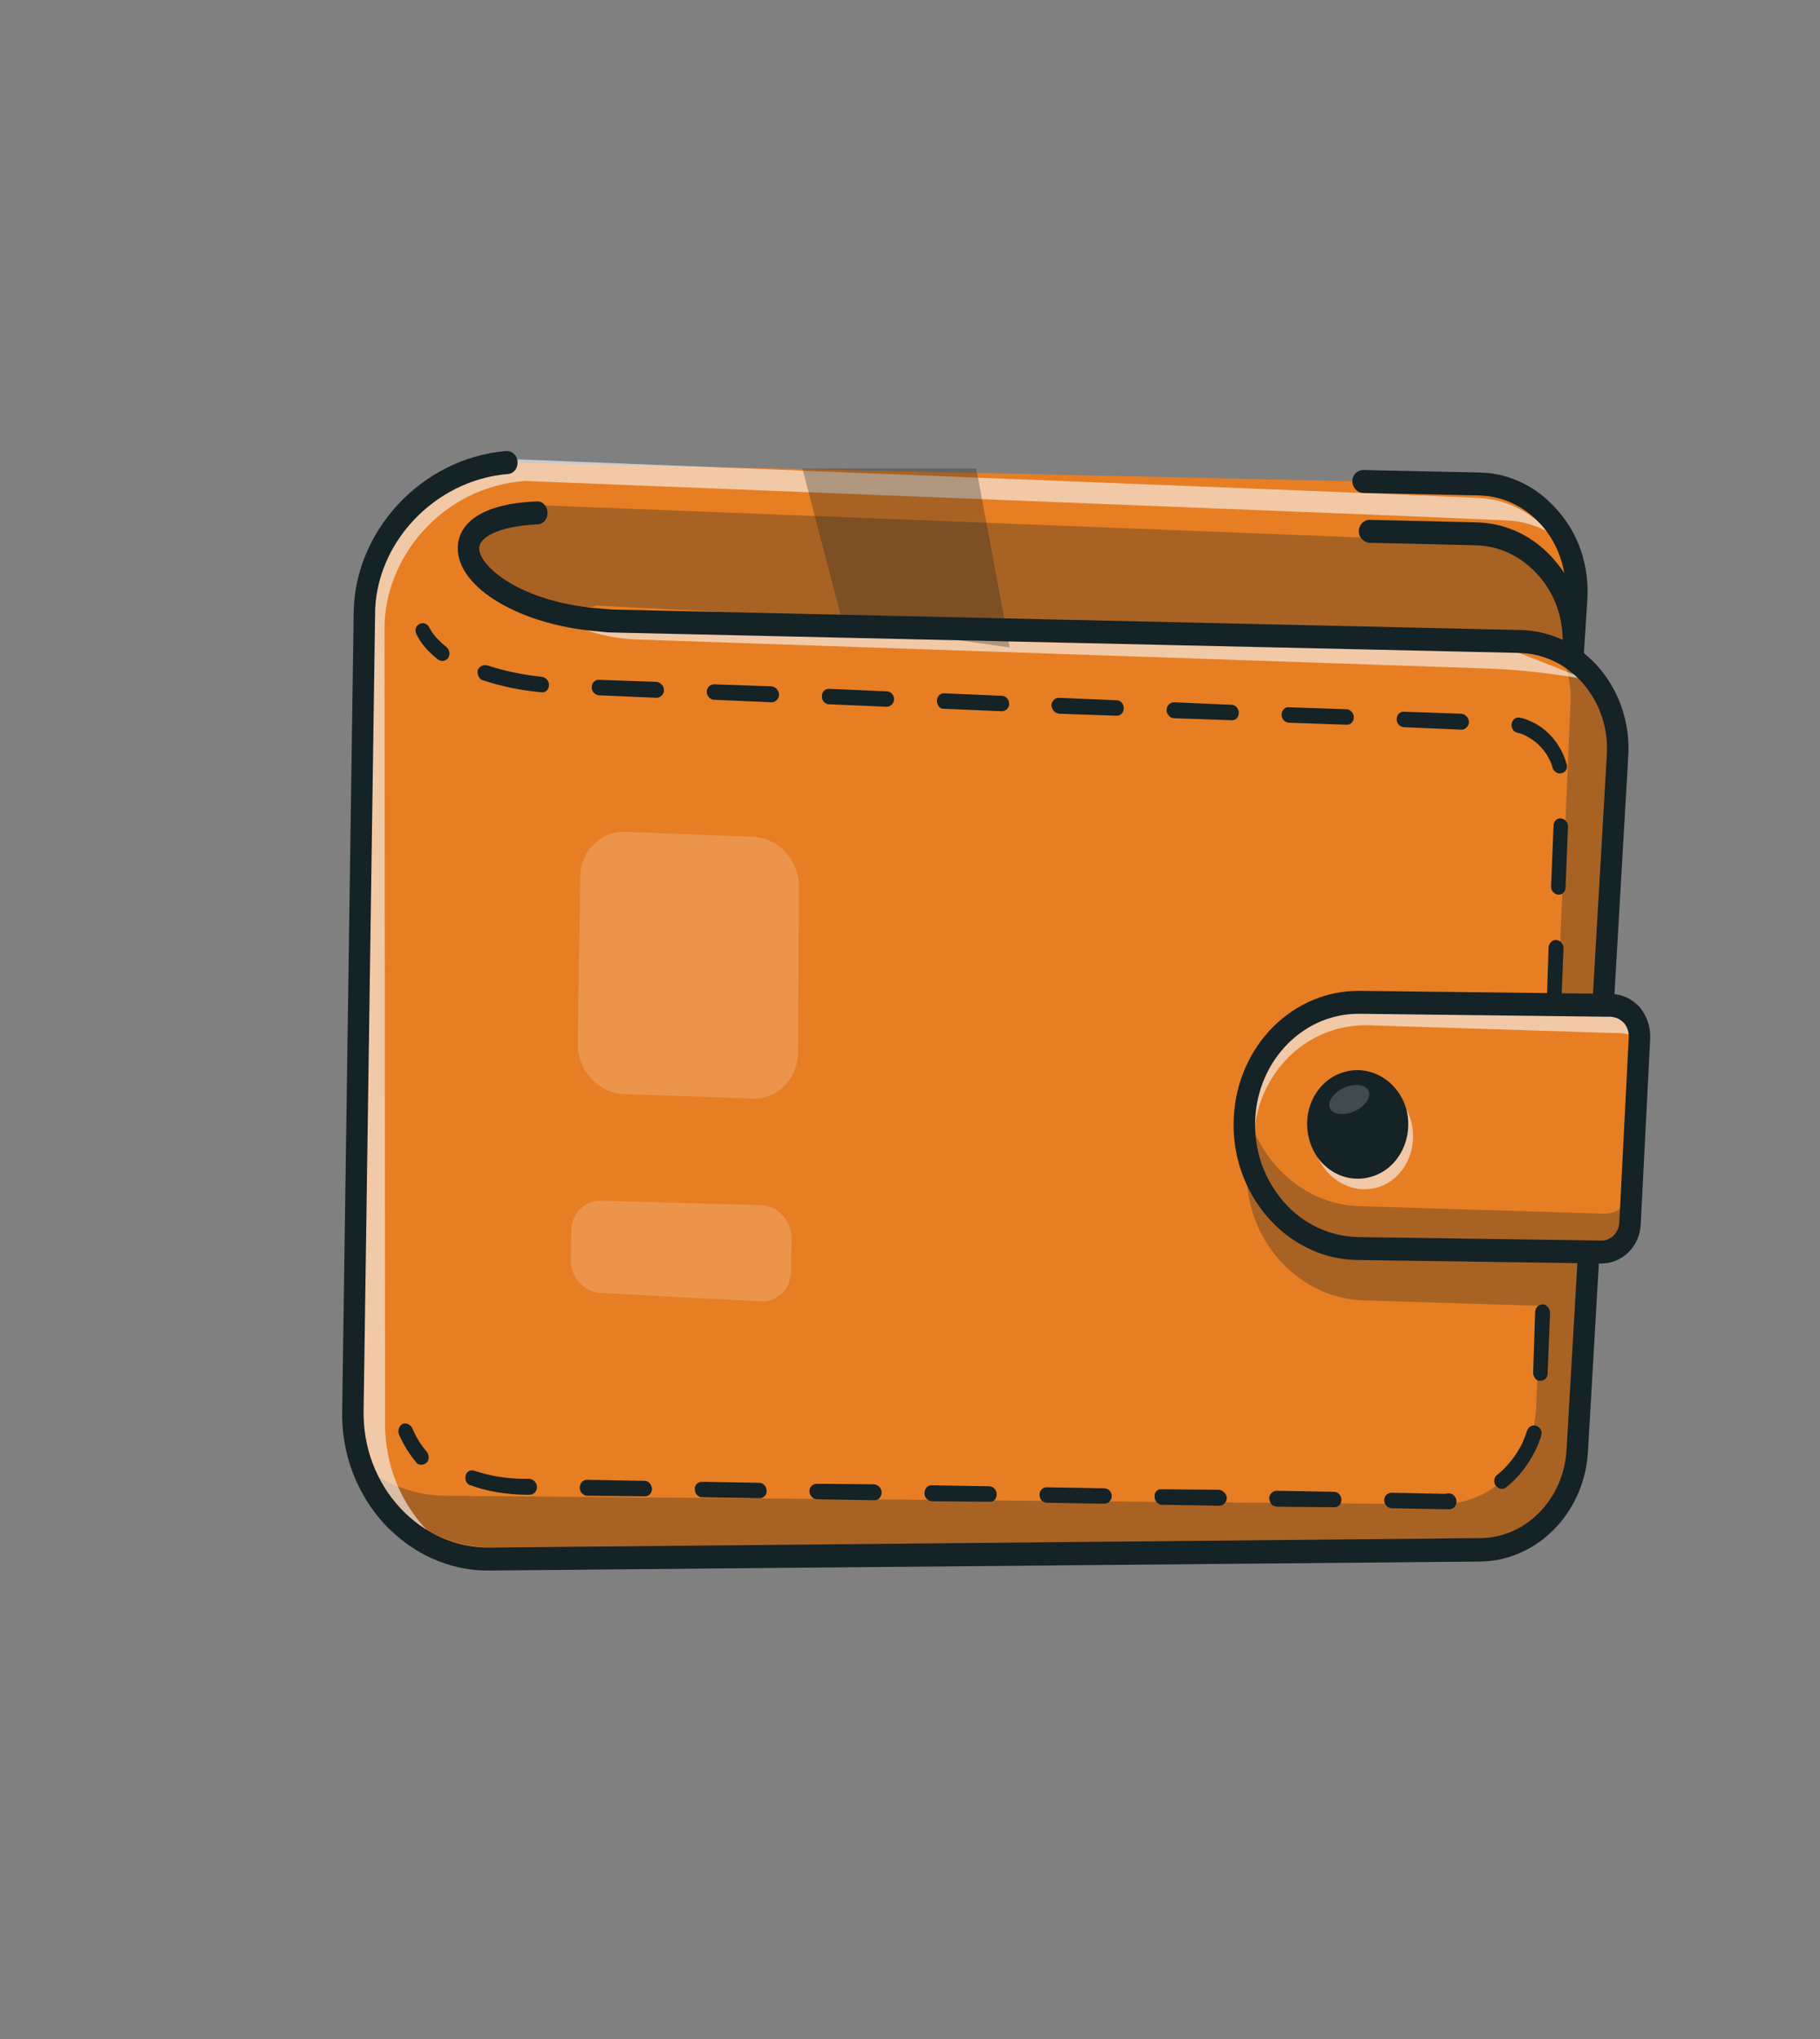 <svg width="36.539" height="40.909" viewBox="0 0 36.539 40.909" fill="none" xmlns="http://www.w3.org/2000/svg" xmlns:xlink="http://www.w3.org/1999/xlink">
	<rect x="0" y="0" width="36.539" height="40.909" fill="#808080" stroke="none"/>
	<desc>
			Created with Pixso.
	</desc>
	<defs/>
	<path id="Vector" d="M29.71 31.09L9.85 31.28C8.31 31.3 7.06 29.95 7.08 28.3L7.32 12.35C7.31 10.87 8.53 9.42 10.18 9.28L27.37 9.66L29.69 9.71C30.83 9.74 31.72 10.77 31.65 11.99L31.58 13.23C32.15 13.63 32.52 14.35 32.47 15.14L31.66 29.11C31.6 30.22 30.75 31.09 29.71 31.09L29.71 31.09Z" fill="#E77E23" fill-opacity="1" fill-rule="nonzero"/>
	<g opacity="0.3">
		<path id="Vector" d="M11.99 12.15C10.8 12.51 7.57 10.44 10.67 10.13L27.48 10.79L29.61 10.88C30.74 10.92 31.65 11.96 31.6 13.16L11.99 12.15Z" fill="#152226" fill-opacity="1" fill-rule="nonzero"/>
	</g>
	<g opacity="0.3">
		<path id="Vector" d="M29.82 31.22L9.87 31.05C8.83 31.04 7.91 30.42 7.42 29.51C7.86 29.82 8.39 30.01 8.96 30.01L28.9 30.18C29.95 30.19 30.79 29.35 30.84 28.24L30.92 26.2L27.37 26.09C26.05 26.05 24.98 24.85 25.03 23.45C25.04 23.08 25.13 22.74 25.28 22.44C25.66 21.66 26.43 21.15 27.33 21.18L31.13 21.29L32.09 21.32L31.88 26.23L31.75 29.28C31.7 30.39 30.86 31.23 29.82 31.22L29.82 31.22Z" fill="#152226" fill-opacity="1" fill-rule="nonzero"/>
	</g>
	<g opacity="0.3">
		<path id="Vector" d="M32.19 21.1L31.23 21.07L31.53 14.12C31.55 13.74 31.47 13.38 31.32 13.06C31.38 13.07 31.45 13.09 31.52 13.11L31.51 13.23C32.1 13.65 32.48 14.37 32.45 15.16L32.19 21.1L32.19 21.1Z" fill="#152226" fill-opacity="1" fill-rule="nonzero"/>
	</g>
	<g opacity="0.6">
		<path id="Vector" d="M31.84 13.63C31.16 13.51 30.47 13.43 29.78 13.41L12.77 12.83C12.26 12.81 11.76 12.68 11.29 12.44C10.97 12.27 10.58 12.04 10.14 11.72C10.94 12.13 11.73 12.38 12.51 12.43C12.51 12.43 30.26 13.03 30.3 13.03C30.34 13.03 31.84 13.63 31.84 13.63L31.84 13.63Z" fill="#F8FBFF" fill-opacity="1" fill-rule="nonzero"/>
	</g>
	<g opacity="0.6">
		<path id="Vector" d="M31.11 10.69C30.85 10.54 30.55 10.45 30.23 10.44L27.89 10.34L10.55 9.65C8.89 9.76 7.69 11.19 7.72 12.66L7.73 28.57C7.73 29.41 8.06 30.18 8.6 30.73C7.75 30.21 7.17 29.23 7.17 28.12L7.16 12.21C7.13 10.74 8.34 9.31 10 9.2L27.33 9.89L29.67 9.99C30.24 10.01 30.75 10.28 31.11 10.69L31.11 10.69Z" fill="#F8FBFF" fill-opacity="1" fill-rule="nonzero"/>
	</g>
	<g opacity="0.3">
		<path id="Vector" d="M20.27 12.99L16.93 12.52L16.77 11.93L16.55 11.09L16.11 9.4L18.51 9.4L19.6 9.4L20.27 12.99Z" fill="#152226" fill-opacity="1" fill-rule="nonzero"/>
	</g>
	<path id="Vector" d="M8.44 31.15C8.18 31 7.94 30.81 7.72 30.58C7.16 29.97 6.85 29.16 6.87 28.3L7.1 12.34C7.1 12.21 7.2 12.11 7.32 12.12C7.44 12.12 7.53 12.22 7.53 12.35L7.3 28.31C7.29 29.04 7.55 29.73 8.03 30.25C8.51 30.77 9.16 31.06 9.84 31.05L29.71 30.86C30.63 30.86 31.39 30.08 31.45 29.1L32.26 15.13C32.3 14.45 31.99 13.8 31.46 13.42C31.18 13.22 30.85 13.11 30.51 13.1L12.29 12.69C12.2 12.69 12.11 12.68 12.03 12.67C10.46 12.55 9.18 11.8 9.19 10.99C9.19 10.73 9.35 10.12 10.77 10.06C10.89 10.05 10.99 10.15 10.99 10.28C11 10.41 10.91 10.52 10.79 10.52C9.98 10.56 9.62 10.79 9.62 11C9.62 11.36 10.45 12.09 12.06 12.21C12.14 12.22 12.22 12.22 12.3 12.23L30.52 12.64C30.94 12.65 31.35 12.78 31.7 13.03C32.36 13.5 32.74 14.32 32.69 15.16L31.88 29.13C31.81 30.35 30.86 31.32 29.71 31.33L9.85 31.51C9.35 31.52 8.87 31.39 8.44 31.15L8.44 31.15Z" fill="#152226" fill-opacity="1" fill-rule="nonzero"/>
	<path id="Vector" d="M27.4 10.86C27.33 10.82 27.28 10.75 27.28 10.66C27.28 10.53 27.38 10.43 27.5 10.43L29.63 10.48C30.24 10.49 30.8 10.76 31.21 11.24C31.63 11.72 31.83 12.35 31.8 13C31.79 13.13 31.69 13.22 31.57 13.21C31.45 13.2 31.36 13.09 31.37 12.97C31.4 12.44 31.23 11.94 30.9 11.56C30.56 11.17 30.11 10.95 29.62 10.94L27.49 10.89C27.46 10.89 27.43 10.88 27.4 10.86L27.4 10.86Z" fill="#152226" fill-opacity="1" fill-rule="nonzero"/>
	<path id="Vector" d="M8.81 13.24C8.8 13.24 8.8 13.23 8.79 13.23C8.59 13.07 8.44 12.9 8.36 12.72C8.32 12.65 8.35 12.55 8.42 12.52C8.49 12.48 8.58 12.51 8.62 12.59C8.68 12.72 8.8 12.85 8.96 12.98C9.03 13.04 9.04 13.13 9 13.2C8.95 13.26 8.87 13.28 8.81 13.24Z" fill="#152226" fill-opacity="1" fill-rule="nonzero"/>
	<path id="Vector" d="M9.42 29.79C9.36 29.76 9.33 29.68 9.35 29.6C9.37 29.52 9.45 29.48 9.53 29.51C9.83 29.61 10.17 29.67 10.53 29.67L10.63 29.67C10.71 29.68 10.78 29.75 10.78 29.83C10.78 29.92 10.72 29.99 10.63 29.99L10.54 29.99C10.14 29.98 9.77 29.92 9.45 29.8C9.44 29.8 9.43 29.8 9.42 29.79L9.42 29.79ZM11.72 29.99C11.67 29.96 11.64 29.91 11.64 29.85C11.64 29.76 11.7 29.69 11.78 29.69L12.94 29.71C13.02 29.71 13.08 29.78 13.09 29.87C13.09 29.96 13.02 30.03 12.94 30.02L11.79 30.01C11.76 30.01 11.74 30 11.72 29.99ZM14.03 30.02C13.98 30 13.95 29.94 13.95 29.88C13.94 29.8 14.01 29.73 14.09 29.73L15.24 29.75C15.32 29.75 15.39 29.82 15.39 29.91C15.4 29.99 15.33 30.06 15.25 30.06L14.1 30.04C14.07 30.04 14.05 30.04 14.03 30.02ZM16.33 30.06C16.29 30.03 16.25 29.98 16.25 29.92C16.25 29.83 16.32 29.77 16.4 29.77L17.55 29.78C17.63 29.79 17.7 29.86 17.7 29.94C17.7 30.03 17.64 30.1 17.56 30.1L16.4 30.08C16.38 30.08 16.36 30.07 16.33 30.06ZM18.64 30.1C18.59 30.07 18.56 30.02 18.56 29.96C18.56 29.87 18.62 29.8 18.7 29.8L19.86 29.82C19.94 29.82 20.01 29.89 20.01 29.98C20.01 30.07 19.95 30.14 19.87 30.13L18.71 30.12C18.69 30.12 18.66 30.11 18.64 30.1L18.64 30.1ZM20.95 30.13C20.9 30.11 20.87 30.05 20.87 29.99C20.87 29.91 20.93 29.84 21.01 29.84L22.17 29.86C22.25 29.86 22.32 29.93 22.32 30.02C22.32 30.1 22.25 30.17 22.17 30.17L21.02 30.15C20.99 30.15 20.97 30.14 20.95 30.13ZM23.26 30.17C23.21 30.14 23.18 30.09 23.18 30.03C23.17 29.94 23.24 29.87 23.32 29.88L24.47 29.89C24.56 29.9 24.62 29.97 24.63 30.05C24.63 30.14 24.56 30.21 24.48 30.21L23.33 30.19C23.3 30.19 23.28 30.18 23.26 30.17ZM25.56 30.21C25.52 30.18 25.49 30.13 25.48 30.07C25.48 29.98 25.55 29.91 25.63 29.91L26.78 29.93C26.86 29.93 26.93 30 26.93 30.09C26.93 30.18 26.87 30.24 26.79 30.24L25.63 30.23C25.61 30.22 25.59 30.22 25.56 30.21L25.56 30.21ZM27.87 30.24C27.83 30.22 27.79 30.16 27.79 30.1C27.79 30.02 27.85 29.95 27.94 29.95L28.97 29.97C29 29.97 29.04 29.97 29.08 29.96C29.16 29.96 29.23 30.02 29.24 30.11C29.25 30.2 29.19 30.27 29.11 30.28C29.06 30.28 29.02 30.28 28.97 30.28L27.94 30.26C27.92 30.26 27.89 30.25 27.87 30.24L27.87 30.24ZM30.08 29.85C30.06 29.84 30.05 29.82 30.03 29.81C29.98 29.74 29.99 29.64 30.06 29.59C30.27 29.42 30.44 29.2 30.56 28.96C30.6 28.87 30.63 28.79 30.66 28.7C30.69 28.62 30.77 28.58 30.85 28.61C30.93 28.64 30.97 28.73 30.94 28.81C30.91 28.91 30.87 29.01 30.82 29.11C30.68 29.39 30.48 29.65 30.24 29.84C30.19 29.88 30.13 29.88 30.08 29.85ZM30.86 27.69C30.81 27.66 30.78 27.6 30.78 27.54L30.82 26.32C30.83 26.23 30.89 26.17 30.98 26.17C31.06 26.18 31.12 26.26 31.12 26.34L31.07 27.56C31.07 27.65 31 27.71 30.92 27.7C30.9 27.7 30.88 27.7 30.86 27.69ZM9.67 13.64C9.61 13.6 9.58 13.53 9.59 13.45C9.62 13.37 9.7 13.33 9.78 13.35C10.12 13.46 10.49 13.54 10.88 13.58C10.96 13.59 11.03 13.67 11.02 13.75C11.02 13.84 10.95 13.9 10.87 13.89C10.45 13.85 10.06 13.77 9.7 13.65C9.69 13.65 9.68 13.64 9.67 13.64L9.67 13.64ZM30.95 25.25C30.9 25.22 30.87 25.16 30.87 25.1L30.91 23.88C30.92 23.79 30.99 23.73 31.07 23.74C31.15 23.74 31.21 23.82 31.21 23.9L31.16 25.12C31.16 25.21 31.09 25.27 31.01 25.27C30.99 25.26 30.97 25.26 30.95 25.25ZM11.96 13.93C11.91 13.9 11.88 13.85 11.88 13.79C11.88 13.7 11.95 13.63 12.03 13.64L13.18 13.68C13.26 13.69 13.33 13.76 13.33 13.85C13.33 13.93 13.26 14 13.18 14L12.03 13.95C12 13.95 11.98 13.94 11.96 13.93ZM14.27 14.02C14.22 13.99 14.19 13.94 14.19 13.88C14.19 13.79 14.26 13.73 14.34 13.73L15.49 13.77C15.57 13.78 15.64 13.85 15.64 13.94C15.64 14.02 15.57 14.09 15.49 14.09L14.34 14.04C14.31 14.04 14.29 14.03 14.27 14.02ZM31.04 22.81C30.99 22.78 30.96 22.72 30.96 22.66L31 21.44C31.01 21.35 31.08 21.29 31.16 21.3C31.24 21.3 31.3 21.38 31.3 21.47L31.25 22.68C31.25 22.77 31.18 22.83 31.1 22.83C31.08 22.83 31.06 22.82 31.04 22.81ZM16.58 14.11C16.53 14.09 16.5 14.03 16.5 13.97C16.5 13.88 16.56 13.82 16.64 13.82L17.8 13.87C17.88 13.87 17.95 13.94 17.95 14.03C17.95 14.11 17.88 14.18 17.8 14.18L16.65 14.13C16.62 14.13 16.6 14.13 16.58 14.11ZM18.89 14.21C18.84 14.18 18.81 14.12 18.81 14.06C18.81 13.98 18.87 13.91 18.95 13.91L20.11 13.96C20.19 13.96 20.26 14.03 20.26 14.12C20.26 14.21 20.19 14.27 20.11 14.27L18.95 14.22C18.93 14.22 18.91 14.22 18.89 14.21ZM31.13 20.37C31.08 20.34 31.05 20.28 31.05 20.22L31.09 19C31.1 18.92 31.17 18.85 31.25 18.86C31.33 18.87 31.39 18.94 31.39 19.03L31.34 20.25C31.34 20.33 31.27 20.4 31.19 20.39C31.17 20.39 31.15 20.38 31.13 20.37ZM21.2 14.3C21.15 14.27 21.11 14.21 21.11 14.15C21.11 14.07 21.18 14 21.26 14L22.42 14.05C22.5 14.05 22.56 14.12 22.56 14.21C22.56 14.3 22.5 14.36 22.42 14.36L21.26 14.32C21.24 14.31 21.22 14.31 21.2 14.3ZM23.5 14.39C23.46 14.36 23.42 14.31 23.42 14.25C23.42 14.16 23.49 14.09 23.57 14.09L24.72 14.14C24.81 14.14 24.87 14.22 24.87 14.3C24.87 14.39 24.81 14.46 24.72 14.45L23.57 14.41C23.55 14.41 23.52 14.4 23.5 14.39ZM31.22 17.93C31.17 17.9 31.14 17.85 31.14 17.78L31.19 16.56C31.19 16.48 31.26 16.41 31.34 16.42C31.42 16.43 31.48 16.5 31.48 16.59L31.43 17.81C31.43 17.89 31.36 17.96 31.28 17.95C31.26 17.95 31.24 17.94 31.22 17.93ZM25.81 14.48C25.76 14.45 25.73 14.4 25.73 14.34C25.73 14.25 25.8 14.18 25.88 14.19L27.03 14.23C27.11 14.23 27.18 14.31 27.18 14.39C27.18 14.48 27.11 14.55 27.03 14.54L25.88 14.5C25.85 14.5 25.83 14.49 25.81 14.48ZM28.12 14.57C28.07 14.54 28.04 14.49 28.04 14.43C28.04 14.34 28.11 14.27 28.19 14.28L29.34 14.32C29.42 14.33 29.49 14.4 29.49 14.49C29.49 14.57 29.42 14.64 29.34 14.64L28.19 14.59C28.16 14.59 28.14 14.58 28.12 14.57ZM31.25 15.5C31.21 15.48 31.18 15.44 31.17 15.4C31.1 15.15 30.92 14.93 30.7 14.8C30.62 14.75 30.55 14.72 30.46 14.7C30.38 14.68 30.33 14.6 30.35 14.51C30.37 14.43 30.44 14.38 30.52 14.4C30.63 14.42 30.73 14.47 30.83 14.52C31.13 14.69 31.35 14.98 31.45 15.32C31.48 15.4 31.44 15.49 31.36 15.51C31.32 15.52 31.28 15.52 31.25 15.5Z" fill="#152226" fill-opacity="1" fill-rule="nonzero"/>
	<path id="Vector" d="M8.39 29.37C8.37 29.36 8.36 29.35 8.35 29.33C8.21 29.17 8.1 28.98 8.01 28.78C7.98 28.7 8.01 28.61 8.08 28.57C8.16 28.54 8.24 28.58 8.28 28.66C8.35 28.83 8.45 28.99 8.57 29.13C8.62 29.2 8.62 29.3 8.56 29.35C8.51 29.39 8.44 29.4 8.39 29.37L8.39 29.37Z" fill="#152226" fill-opacity="1" fill-rule="nonzero"/>
	<path id="Vector" d="M31.48 13.43C31.4 13.39 31.36 13.3 31.36 13.21L31.43 11.97C31.46 11.45 31.3 10.95 30.97 10.56C30.63 10.17 30.18 9.95 29.69 9.94L27.37 9.89C27.25 9.89 27.15 9.78 27.15 9.65C27.15 9.53 27.25 9.43 27.37 9.43L29.7 9.48C30.31 9.49 30.87 9.77 31.28 10.25C31.7 10.73 31.9 11.35 31.87 12L31.79 13.24C31.79 13.37 31.68 13.46 31.56 13.46C31.53 13.45 31.5 13.44 31.48 13.43L31.48 13.43Z" fill="#152226" fill-opacity="1" fill-rule="nonzero"/>
	<path id="Vector" d="M7.22 12.55C7.15 12.51 7.1 12.43 7.1 12.35C7.09 10.67 8.46 9.19 10.16 9.05C10.28 9.04 10.38 9.13 10.39 9.26C10.4 9.39 10.32 9.5 10.2 9.51C8.72 9.63 7.52 10.91 7.53 12.35C7.53 12.47 7.44 12.58 7.32 12.58C7.28 12.58 7.25 12.57 7.22 12.55L7.22 12.55Z" fill="#152226" fill-opacity="1" fill-rule="nonzero"/>
	<path id="Vector" d="M32.15 25.12L27.28 25.05C25.96 25.04 24.92 23.84 24.99 22.43C25.05 21.11 26.08 20.09 27.31 20.11L32.35 20.17C32.67 20.18 32.93 20.47 32.91 20.81L32.72 24.55C32.71 24.87 32.46 25.12 32.15 25.12L32.15 25.12Z" fill="#E77E23" fill-opacity="1" fill-rule="nonzero"/>
	<g opacity="0.6">
		<path id="Vector" d="M28.32 22.46C28.49 23.04 28.2 23.65 27.67 23.82C27.14 23.98 26.57 23.65 26.4 23.06C26.23 22.48 26.51 21.87 27.04 21.7C27.57 21.54 28.14 21.88 28.32 22.46Z" fill="#F8FBFF" fill-opacity="1" fill-rule="evenodd"/>
	</g>
	<g opacity="0.3">
		<path id="Vector" d="M32.2 25.15L27.31 25C25.99 24.96 24.92 23.75 24.97 22.36C24.97 22.26 24.98 22.16 25 22.07C25.18 23.24 26.14 24.17 27.3 24.2L32.2 24.35C32.5 24.36 32.75 24.12 32.76 23.8L32.87 20.69C32.89 20.75 32.9 20.82 32.9 20.89L32.77 24.59C32.75 24.92 32.51 25.16 32.2 25.15L32.2 25.15Z" fill="#152226" fill-opacity="1" fill-rule="nonzero"/>
	</g>
	<g opacity="0.6">
		<path id="Vector" d="M32.92 20.89C32.81 20.8 32.68 20.73 32.54 20.73L27.47 20.57C26.58 20.55 25.8 21.06 25.42 21.84C25.27 22.14 25.19 22.48 25.17 22.85C25.16 23.14 25.2 23.42 25.28 23.68C25.07 23.29 24.96 22.84 24.98 22.36C24.99 22 25.08 21.66 25.22 21.36C25.6 20.58 26.38 20.06 27.28 20.09L32.34 20.25C32.67 20.26 32.93 20.55 32.92 20.89L32.92 20.89Z" fill="#F8FBFF" fill-opacity="1" fill-rule="nonzero"/>
	</g>
	<path id="Vector" d="M26.12 24.97C25.87 24.83 25.65 24.65 25.45 24.42C24.98 23.88 24.73 23.16 24.77 22.42C24.84 20.98 25.96 19.86 27.31 19.88L32.35 19.94C32.57 19.95 32.77 20.04 32.92 20.21C33.06 20.38 33.14 20.6 33.13 20.83L32.94 24.56C32.92 25.01 32.57 25.35 32.15 25.35L27.28 25.28C26.87 25.28 26.47 25.17 26.12 24.97L26.12 24.97ZM32.51 20.45C32.46 20.42 32.41 20.41 32.35 20.4L27.31 20.34C26.19 20.32 25.26 21.25 25.2 22.45C25.17 23.06 25.37 23.65 25.77 24.11C26.16 24.56 26.7 24.81 27.28 24.82L32.16 24.89C32.34 24.89 32.5 24.73 32.51 24.53L32.7 20.8C32.7 20.7 32.67 20.6 32.6 20.52C32.57 20.49 32.54 20.47 32.51 20.45L32.51 20.45Z" fill="#152226" fill-opacity="1" fill-rule="nonzero"/>
	<path id="Vector" d="M28.23 22.24C28.39 22.82 28.09 23.43 27.56 23.6C27.02 23.78 26.45 23.45 26.29 22.88C26.12 22.3 26.42 21.69 26.95 21.52C27.49 21.34 28.06 21.67 28.23 22.24Z" fill="#152226" fill-opacity="1" fill-rule="evenodd"/>
	<g opacity="0.19">
		<path id="Vector" d="M15.11 22.04L12.52 21.95C12.01 21.93 11.59 21.47 11.6 20.93L11.65 17.6C11.65 17.08 12.06 16.67 12.56 16.69L15.13 16.79C15.64 16.82 16.05 17.27 16.04 17.81L16.02 21.12C16.01 21.65 15.61 22.06 15.11 22.04L15.11 22.04Z" fill="#F8FBFF" fill-opacity="1" fill-rule="nonzero"/>
	</g>
	<g opacity="0.19">
		<path id="Vector" d="M15.27 26.11L12.05 25.94C11.72 25.92 11.45 25.62 11.46 25.27L11.47 24.69C11.47 24.35 11.74 24.08 12.06 24.09L15.28 24.18C15.62 24.19 15.89 24.49 15.89 24.85L15.88 25.5C15.88 25.85 15.61 26.13 15.27 26.11L15.27 26.11Z" fill="#F8FBFF" fill-opacity="1" fill-rule="nonzero"/>
	</g>
	<g opacity="0.19">
		<path id="Vector" d="M27.48 21.89C27.53 22.02 27.4 22.21 27.18 22.3C26.97 22.39 26.75 22.36 26.7 22.23C26.64 22.1 26.78 21.92 26.99 21.82C27.21 21.73 27.42 21.76 27.48 21.89Z" fill="#F8FBFF" fill-opacity="1" fill-rule="evenodd"/>
	</g>
</svg>
